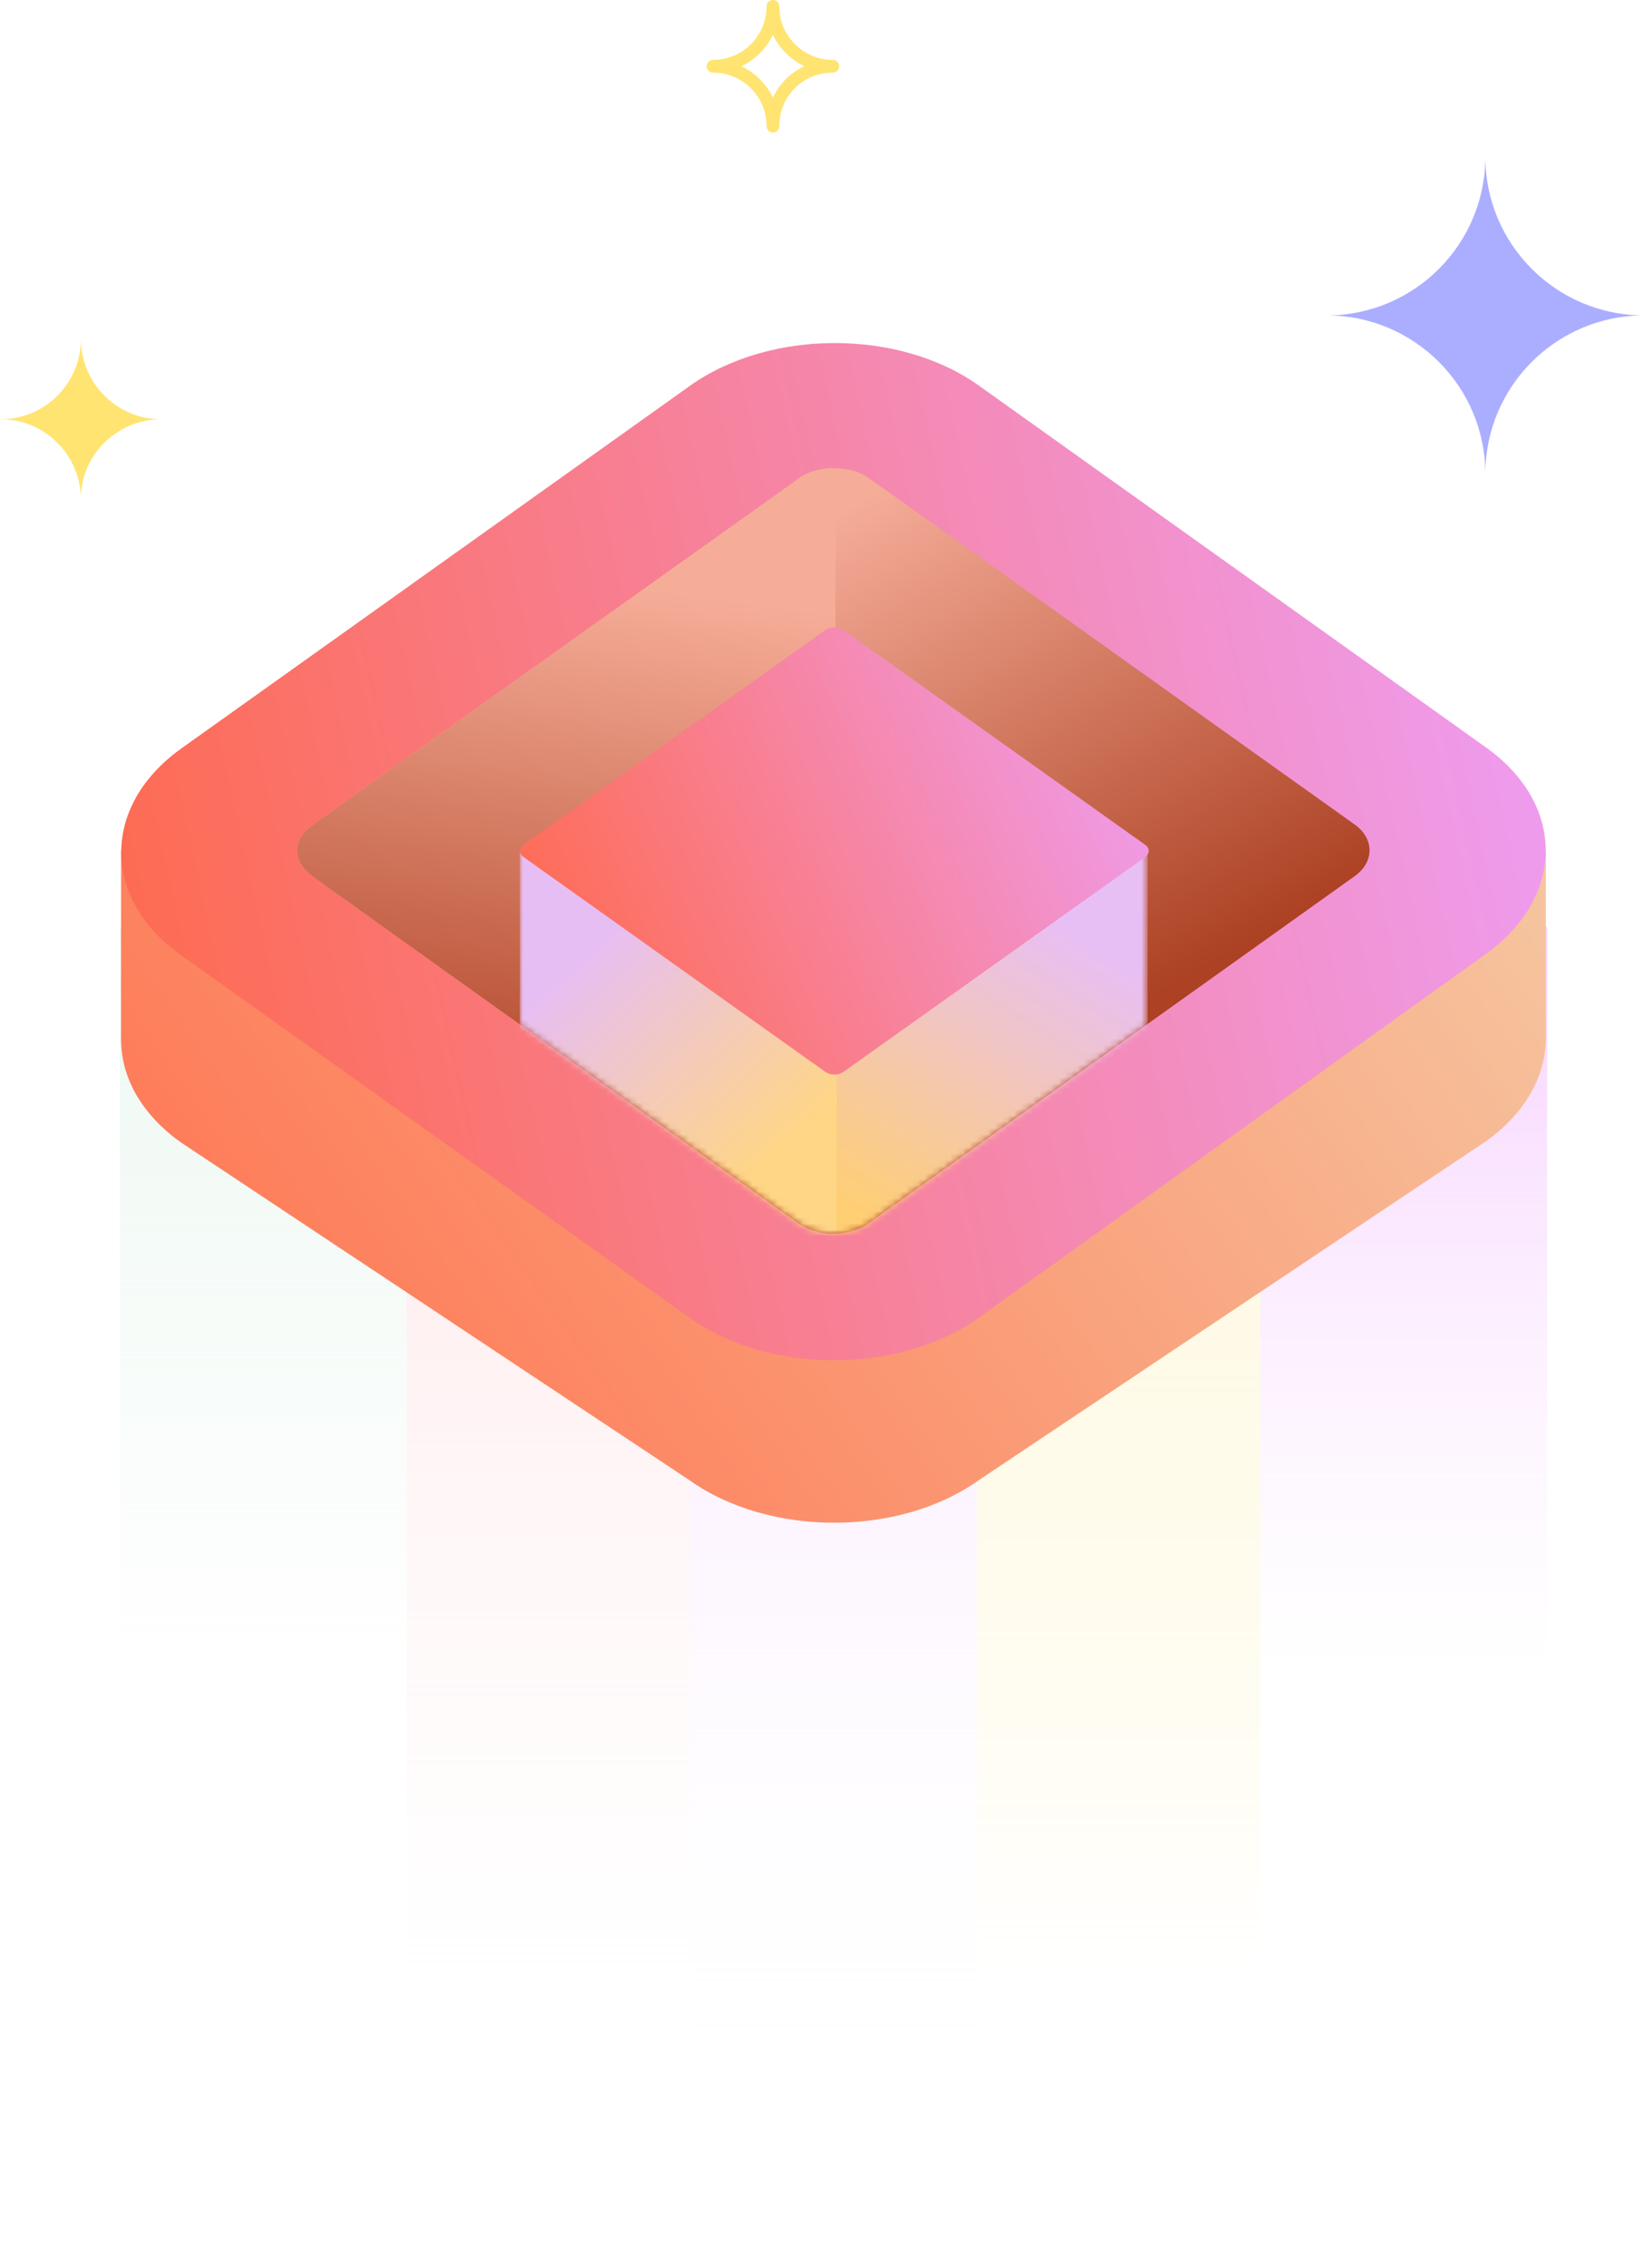 <?xml version="1.0" encoding="utf-8"?>
<!-- Generator: Adobe Illustrator 28.1.0, SVG Export Plug-In . SVG Version: 6.00 Build 0)  -->
<svg version="1.1" id="Layer_1" xmlns="http://www.w3.org/2000/svg" xmlns:xlink="http://www.w3.org/1999/xlink" x="0px" y="0px"
	 viewBox="0 0 258 355.9" style="enable-background:new 0 0 258 355.9;" xml:space="preserve">
<style type="text/css">
	.st0{fill:url(#SVGID_1_);fill-opacity:0.5;}
	.st1{fill:url(#SVGID_00000174577985961362498860000015684794401885446842_);fill-opacity:0.5;}
	.st2{fill:url(#SVGID_00000164516372467401861550000008080391799685658009_);fill-opacity:0.5;}
	.st3{fill:url(#SVGID_00000150095709301120020360000003345869395810343569_);fill-opacity:0.5;}
	.st4{fill:url(#SVGID_00000043454809840145599560000005160024598822403743_);fill-opacity:0.5;}
	.st5{fill:#FFFFFF;}
	.st6{fill:url(#SVGID_00000134239655845950361060000008121296789126519723_);}
	.st7{fill:url(#SVGID_00000061439177815001675000000015940840179533553066_);}
	.st8{fill:url(#SVGID_00000155841963678473032930000012449155559314722479_);}
	.st9{fill:url(#SVGID_00000168818963395798064000000009367096921515047571_);}
	.st10{fill:#FFFFFF;filter:url(#Adobe_OpacityMaskFilter);}
	.st11{mask:url(#mask0_122_3556_00000078737166285199176120000006198771646431762356_);}
	.st12{fill:url(#SVGID_00000012472327372764600150000013322623795025778842_);}
	.st13{fill:url(#SVGID_00000005264528873394269700000000081681929311394971_);}
	.st14{fill:url(#SVGID_00000152264991222597336410000001974409275874326181_);}
	.st15{fill-rule:evenodd;clip-rule:evenodd;fill:#FFE471;}
	.st16{fill-rule:evenodd;clip-rule:evenodd;fill:#ABAEFF;}
	.st17{fill:none;stroke:#FFE471;stroke-width:2;stroke-linecap:round;stroke-linejoin:round;}
</style>
<g>
	
		<linearGradient id="SVGID_1_" gradientUnits="userSpaceOnUse" x1="41.342" y1="210.519" x2="41.342" y2="92.772" gradientTransform="matrix(1 0 0 -1 0 356)">
		<stop  offset="0" style="stop-color:#DCF1E5"/>
		<stop  offset="1" style="stop-color:#DCF1E5;stop-opacity:0"/>
	</linearGradient>
	<path class="st0" d="M63.8,145.5h-45v117.7h45V145.5z"/>
	
		<linearGradient id="SVGID_00000003819950514261867550000006166044011931465861_" gradientUnits="userSpaceOnUse" x1="86.086" y1="199.005" x2="86.086" y2="46.196" gradientTransform="matrix(1 0 0 -1 0 356)">
		<stop  offset="0" style="stop-color:#FFD0D4"/>
		<stop  offset="1" style="stop-color:#FFE3E5;stop-opacity:0"/>
	</linearGradient>
	<path style="fill:url(#SVGID_00000003819950514261867550000006166044011931465861_);fill-opacity:0.5;" d="M108.3,157H63.8v152.8
		h44.5V157z"/>
	
		<linearGradient id="SVGID_00000130640527524919926090000004940787571321008542_" gradientUnits="userSpaceOnUse" x1="130.829" y1="150.86" x2="130.829" y2="0.144" gradientTransform="matrix(1 0 0 -1 0 356)">
		<stop  offset="0" style="stop-color:#F7D7FF"/>
		<stop  offset="8.000000e-02" style="stop-color:#F7DBFF;stop-opacity:0.89"/>
		<stop  offset="0.3" style="stop-color:#F9E6FF;stop-opacity:0.58"/>
		<stop  offset="0.49" style="stop-color:#FBEFFF;stop-opacity:0.33"/>
		<stop  offset="0.66" style="stop-color:#FCF5FF;stop-opacity:0.15"/>
		<stop  offset="0.79" style="stop-color:#FDF9FF;stop-opacity:4.000000e-02"/>
		<stop  offset="0.86" style="stop-color:#FEFBFF;stop-opacity:0"/>
	</linearGradient>
	<path style="fill:url(#SVGID_00000130640527524919926090000004940787571321008542_);fill-opacity:0.5;" d="M153.3,205.1h-45v150.7
		h45V205.1z"/>
	
		<linearGradient id="SVGID_00000133496960945995430210000003188985848453424009_" gradientUnits="userSpaceOnUse" x1="175.573" y1="245.581" x2="175.573" y2="46.196" gradientTransform="matrix(1 0 0 -1 0 356)">
		<stop  offset="0" style="stop-color:#FFF4D2"/>
		<stop  offset="1" style="stop-color:#FFE471;stop-opacity:0"/>
	</linearGradient>
	<path style="fill:url(#SVGID_00000133496960945995430210000003188985848453424009_);fill-opacity:0.5;" d="M197.8,110.4h-44.5
		v199.4h44.5V110.4z"/>
	
		<linearGradient id="SVGID_00000036242781983338512140000002870198026540064385_" gradientUnits="userSpaceOnUse" x1="220.317" y1="210.519" x2="220.317" y2="92.772" gradientTransform="matrix(1 0 0 -1 0 356)">
		<stop  offset="0" style="stop-color:#EDA1FF"/>
		<stop  offset="1" style="stop-color:#F7D7FF;stop-opacity:0"/>
	</linearGradient>
	<path style="fill:url(#SVGID_00000036242781983338512140000002870198026540064385_);fill-opacity:0.5;" d="M242.8,145.5h-45v117.7
		h45V145.5z"/>
	<path class="st5" d="M39.5,121.6L130.1,60l65.2,40l27.7,25.9l-13,40.3l-88.9,58.4L49,178.9L39.5,121.6z"/>
	
		<linearGradient id="SVGID_00000014608434764246217910000010543839763529988789_" gradientUnits="userSpaceOnUse" x1="214.997" y1="261.921" x2="48.547" y2="145.369" gradientTransform="matrix(1 0 0 -1 0 356)">
		<stop  offset="0" style="stop-color:#F5C6A0"/>
		<stop  offset="1" style="stop-color:#FE7D5A"/>
	</linearGradient>
	<path style="fill:url(#SVGID_00000014608434764246217910000010543839763529988789_);" d="M242.6,163.1c0-0.1,0-0.2,0-0.3v-29.3
		l-111.8,70l-111.8-70v29.6c0,5.9,3.1,11.7,9.4,16.2l79.8,53c12.5,8.9,32.9,8.9,45.4,0l79.6-53.2
		C239.4,174.7,242.5,168.9,242.6,163.1L242.6,163.1z"/>
	
		<linearGradient id="SVGID_00000140011298010331699520000014853897657818374791_" gradientUnits="userSpaceOnUse" x1="1.824" y1="193.917" x2="261.937" y2="251.326" gradientTransform="matrix(1 0 0 -1 0 356)">
		<stop  offset="0" style="stop-color:#FF6643"/>
		<stop  offset="1" style="stop-color:#EDA1FF"/>
	</linearGradient>
	<path style="fill:url(#SVGID_00000140011298010331699520000014853897657818374791_);" d="M153.6,60.5l79.6,56.8
		c12.5,8.9,12.5,23.4,0,32.4l-79.6,57.1c-12.5,8.9-32.9,8.9-45.4,0l-79.8-56.9c-12.5-8.9-12.5-23.4,0-32.4l79.8-56.9
		C120.8,51.6,141.1,51.6,153.6,60.5z"/>
	
		<linearGradient id="SVGID_00000049908909583516567330000013170371604717460921_" gradientUnits="userSpaceOnUse" x1="153.223" y1="183.401" x2="108.217" y2="262.073" gradientTransform="matrix(1 0 0 -1 0 356)">
		<stop  offset="0" style="stop-color:#AC4123"/>
		<stop  offset="1" style="stop-color:#F5AC98"/>
	</linearGradient>
	<path style="fill:url(#SVGID_00000049908909583516567330000013170371604717460921_);" d="M125.7,74.8l-0.2,0.2L49,129.5
		c-3.1,2.2-3.1,5.6-0.2,7.8l0.2,0.2l76.2,54.4c1.6,1.1,3.5,1.7,5.5,1.7c2,0,3.9-0.5,5.5-1.5l0.2-0.2l76.2-54.4
		c3.1-2.2,3.1-5.9,0-8.1l-76-54.2c-1.4-1.1-3.4-1.7-5.4-1.7C129.3,73.4,127.3,73.9,125.7,74.8L125.7,74.8z"/>
	
		<linearGradient id="SVGID_00000044868967863493117950000012741014659272629379_" gradientUnits="userSpaceOnUse" x1="98.241" y1="264.221" x2="86.546" y2="176.69" gradientTransform="matrix(1 0 0 -1 0 356)">
		<stop  offset="1.000000e-04" style="stop-color:#F6AD98"/>
		<stop  offset="0.948" style="stop-color:#B1472A"/>
	</linearGradient>
	<path style="fill:url(#SVGID_00000044868967863493117950000012741014659272629379_);" d="M125.7,74.8l-0.2,0.2L49,129.5
		c-3.1,2.2-3.1,5.6-0.2,7.8l0.2,0.2l76.2,54.4c1.6,1.1,3.5,1.7,5.5,1.7l0.5-120.1C129.3,73.4,127.2,73.9,125.7,74.8L125.7,74.8z"/>
	<defs>
		<filter id="Adobe_OpacityMaskFilter" filterUnits="userSpaceOnUse" x="81.6" y="133.5" width="98.6" height="72.3">
			<feColorMatrix  type="matrix" values="1 0 0 0 0  0 1 0 0 0  0 0 1 0 0  0 0 0 1 0"/>
		</filter>
	</defs>
	
		<mask maskUnits="userSpaceOnUse" x="81.6" y="133.5" width="98.6" height="72.3" id="mask0_122_3556_00000078737166285199176120000006198771646431762356_">
		<path class="st10" d="M125.7,74.8l-0.2,0.2L49,129.5c-3.1,2.2-3.1,5.6-0.2,7.8l0.2,0.2l76.2,54.4c3.1,2.2,7.8,2.2,11,0.2l0.2-0.2
			l76.2-54.4c3.1-2.2,3.1-5.9,0-8.1l-76-54.2C133.7,72.9,128.8,72.9,125.7,74.8L125.7,74.8z"/>
	</mask>
	<g class="st11">
		
			<linearGradient id="SVGID_00000036935411116868112650000006039486855357244079_" gradientUnits="userSpaceOnUse" x1="121.88" y1="171.959" x2="152.002" y2="219.8" gradientTransform="matrix(1 0 0 -1 0 356)">
			<stop  offset="0" style="stop-color:#FFCF71"/>
			<stop  offset="1" style="stop-color:#E8BFF4"/>
		</linearGradient>
		<path style="fill:url(#SVGID_00000036935411116868112650000006039486855357244079_);" d="M180.2,205.8H81.6v-72.3h49.6h48.9V205.8
			z"/>
		
			<linearGradient id="SVGID_00000099648517697075745670000013899363396744243622_" gradientUnits="userSpaceOnUse" x1="119.335" y1="172.089" x2="89.921" y2="204.692" gradientTransform="matrix(1 0 0 -1 0 356)">
			<stop  offset="0" style="stop-color:#FFD685"/>
			<stop  offset="1" style="stop-color:#E7BEF3"/>
		</linearGradient>
		<path style="fill:url(#SVGID_00000099648517697075745670000013899363396744243622_);" d="M81.7,133.5h49.6v72.3H81.6h0V133.5z"/>
	</g>
	
		<linearGradient id="SVGID_00000005251701734394925380000010063157480326435237_" gradientUnits="userSpaceOnUse" x1="89.731" y1="204.069" x2="172.152" y2="240.763" gradientTransform="matrix(1 0 0 -1 0 356)">
		<stop  offset="0" style="stop-color:#FE6D58"/>
		<stop  offset="1" style="stop-color:#F099E3"/>
	</linearGradient>
	<path style="fill:url(#SVGID_00000005251701734394925380000010063157480326435237_);" d="M132.4,98.9l47.2,33.6
		c0.9,0.6,0.9,1.4,0,2.1l-47.2,33.6c-0.9,0.6-2,0.6-2.9,0l-47.2-33.6c-0.9-0.6-0.9-1.4,0-2.1l47.2-33.6
		C130.4,98.3,131.5,98.3,132.4,98.9z"/>
	<path class="st15" d="M25.3,65.8c-7,0-12.6-5.7-12.6-12.6c0,7-5.7,12.6-12.6,12.6c7,0,12.6,5.7,12.6,12.6
		C12.6,71.5,18.3,65.8,25.3,65.8z"/>
	<path class="st16" d="M258,49.5c-13.7,0-24.9-11.1-24.9-24.9c0,13.7-11.1,24.9-24.9,24.9c13.7,0,24.9,11.1,24.9,24.9
		C233.1,60.6,244.3,49.5,258,49.5z"/>
	<path class="st17" d="M130.7,10.4c-5.2,0-9.4-4.2-9.4-9.4c0,5.2-4.2,9.4-9.4,9.4c5.2,0,9.4,4.2,9.4,9.4
		C121.3,14.5,125.5,10.4,130.7,10.4z"/>
</g>
</svg>
